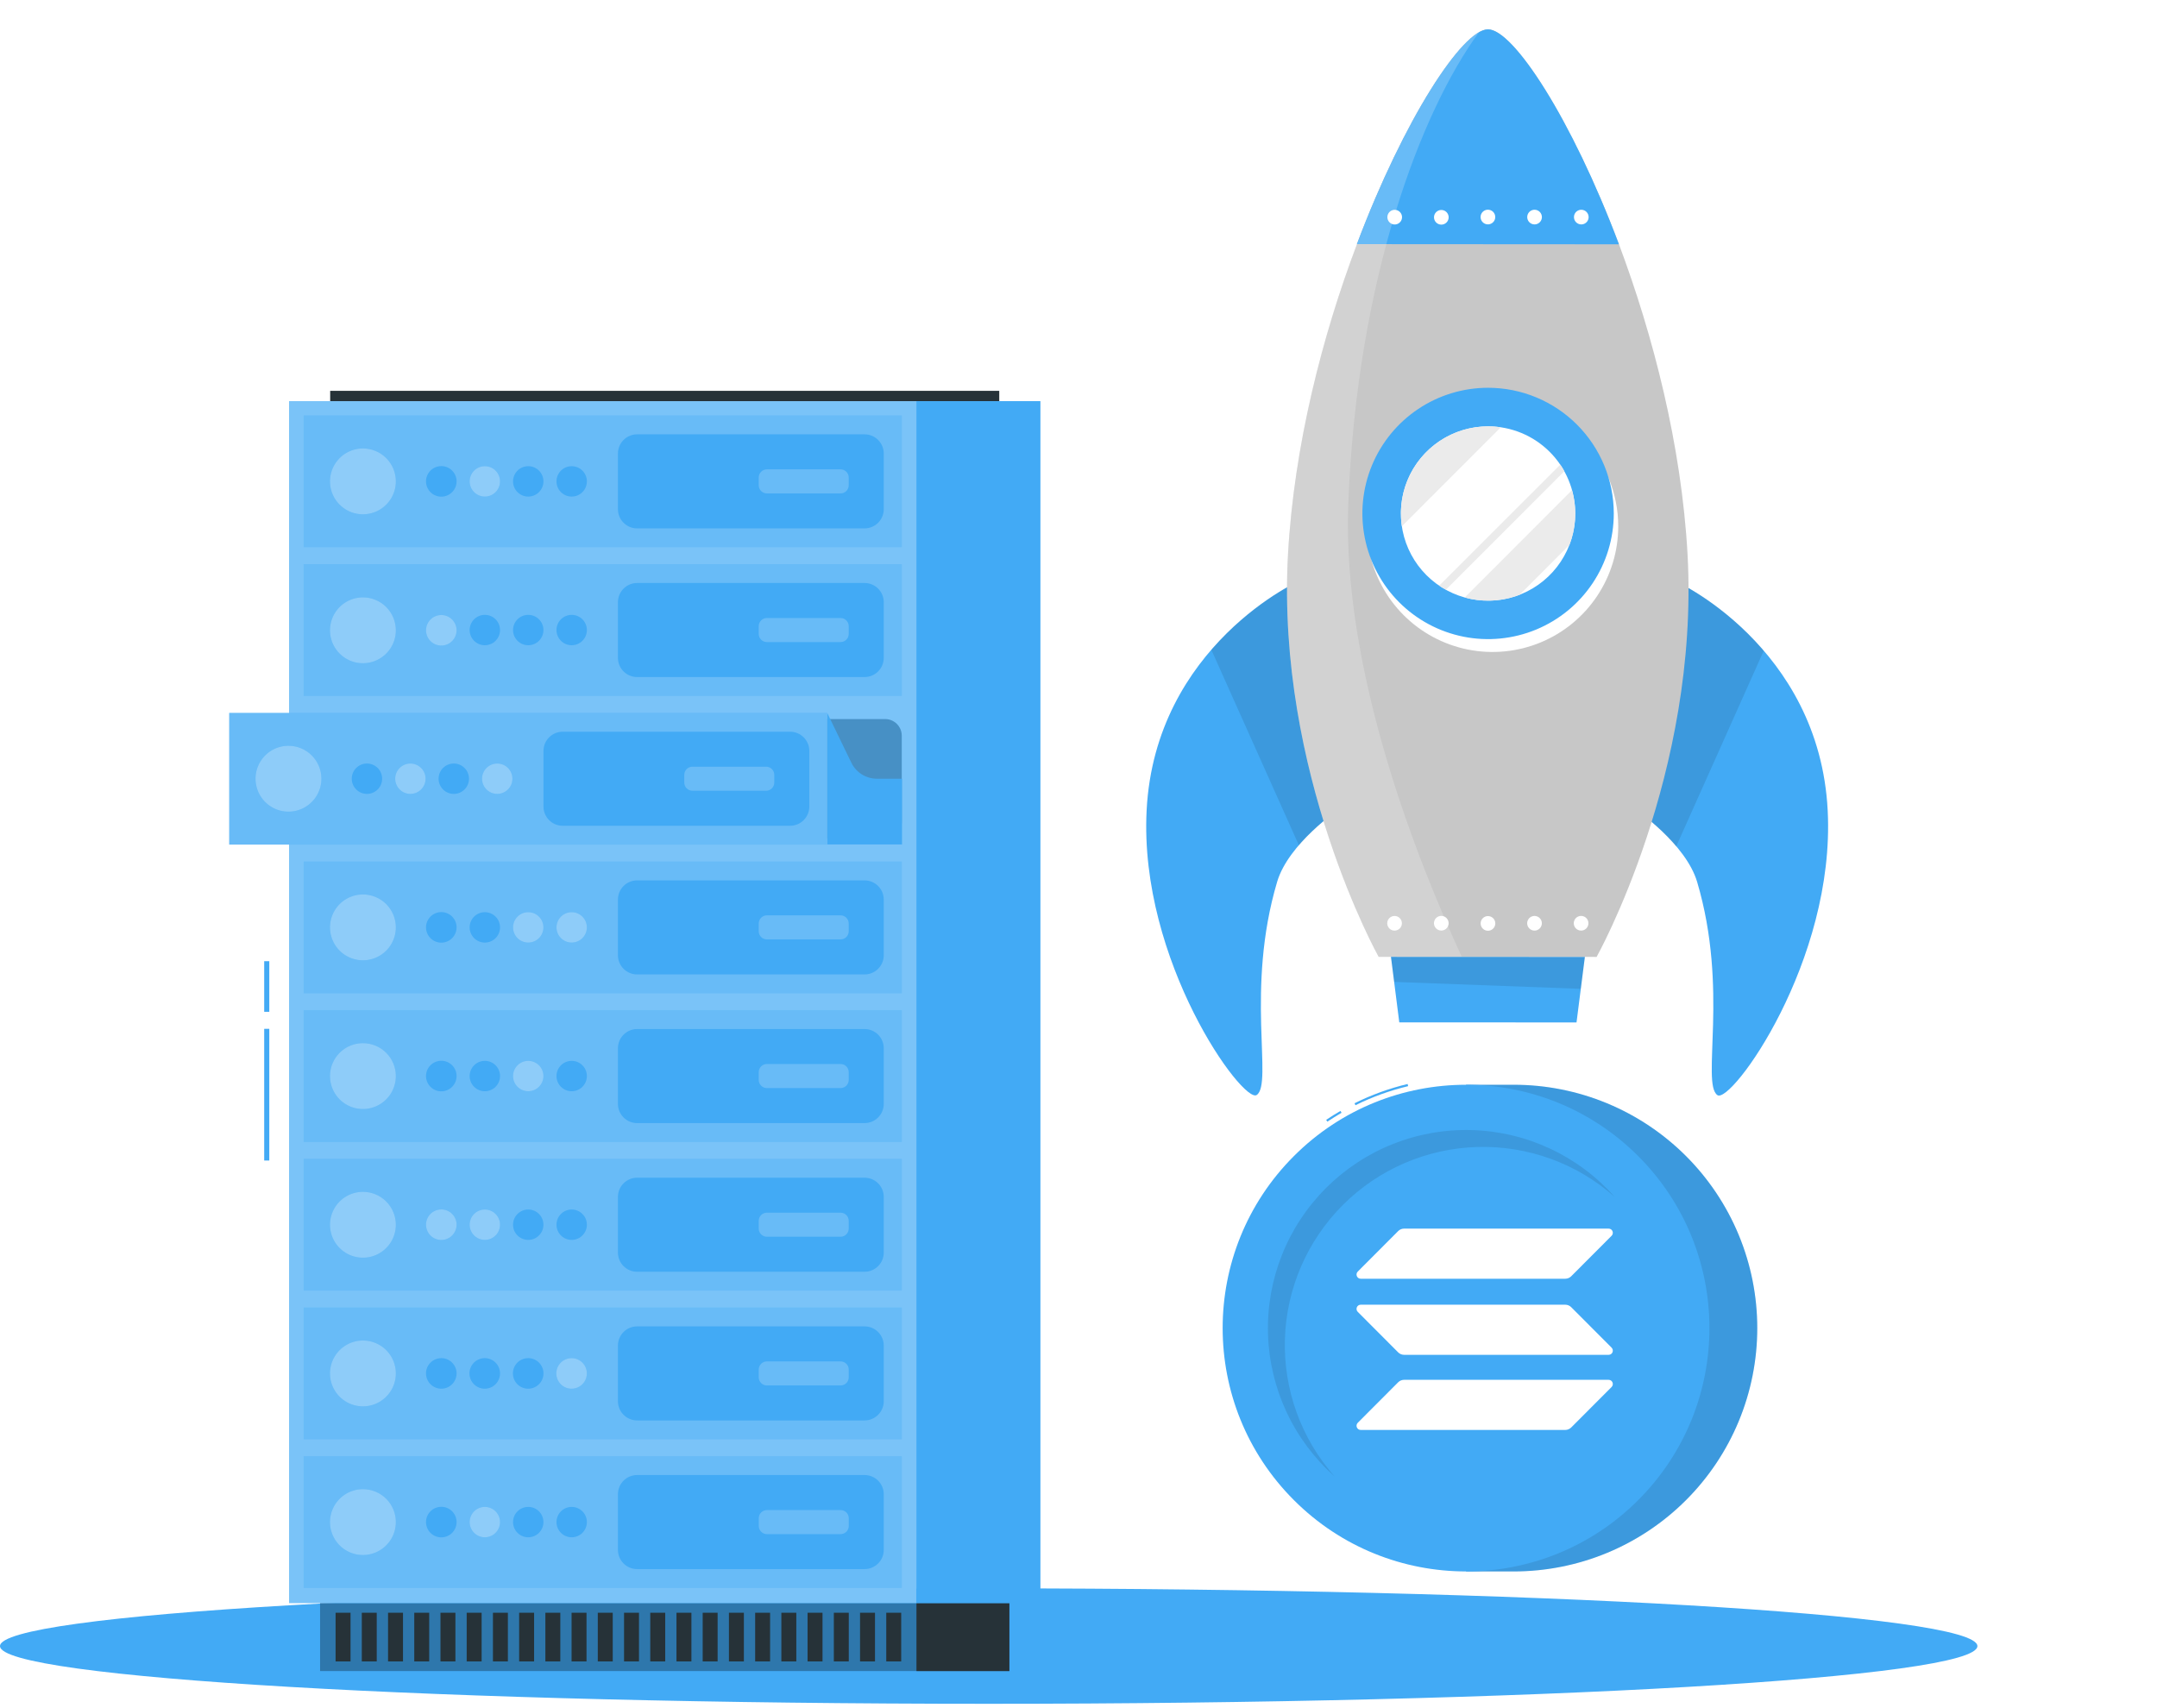 <svg width="423" height="335" viewBox="0 0 423 335" fill="none" xmlns="http://www.w3.org/2000/svg">
<path d="M193.89 334.191C300.972 334.191 387.78 329.122 387.78 322.871C387.78 316.619 300.972 311.551 193.89 311.551C86.808 311.551 0 316.619 0 322.871C0 329.122 86.808 334.191 193.89 334.191Z" fill="#42AAF5"/>
<g filter="url(#filter0_d_16_1450)">
<path d="M179.7 310.431H62.77V323.771H179.7V310.431Z" fill="#42AAF5"/>
<path opacity="0.3" d="M179.7 310.431H62.77V323.771H179.7V310.431Z" fill="black"/>
<path d="M68.74 312.331H65.81V321.881H68.74V312.331Z" fill="#263238"/>
<path d="M73.88 312.331H70.95V321.881H73.88V312.331Z" fill="#263238"/>
<path d="M79.03 312.331H76.1V321.881H79.03V312.331Z" fill="#263238"/>
<path d="M84.17 312.331H81.24V321.881H84.17V312.331Z" fill="#263238"/>
<path d="M89.31 312.331H86.38V321.881H89.31V312.331Z" fill="#263238"/>
<path d="M94.45 312.331H91.52V321.881H94.45V312.331Z" fill="#263238"/>
<path d="M99.6 312.331H96.67V321.881H99.6V312.331Z" fill="#263238"/>
<path d="M104.74 312.331H101.81V321.881H104.74V312.331Z" fill="#263238"/>
<path d="M109.88 312.331H106.95V321.881H109.88V312.331Z" fill="#263238"/>
<path d="M115.02 312.331H112.09V321.881H115.02V312.331Z" fill="#263238"/>
<path d="M120.16 312.331H117.23V321.881H120.16V312.331Z" fill="#263238"/>
<path d="M125.31 312.331H122.38V321.881H125.31V312.331Z" fill="#263238"/>
<path d="M130.45 312.331H127.52V321.881H130.45V312.331Z" fill="#263238"/>
<path d="M135.59 312.331H132.66V321.881H135.59V312.331Z" fill="#263238"/>
<path d="M140.73 312.331H137.8V321.881H140.73V312.331Z" fill="#263238"/>
<path d="M145.88 312.331H142.95V321.881H145.88V312.331Z" fill="#263238"/>
<path d="M151.02 312.331H148.09V321.881H151.02V312.331Z" fill="#263238"/>
<path d="M156.16 312.331H153.23V321.881H156.16V312.331Z" fill="#263238"/>
<path d="M161.3 312.331H158.37V321.881H161.3V312.331Z" fill="#263238"/>
<path d="M166.45 312.331H163.52V321.881H166.45V312.331Z" fill="#263238"/>
<path d="M171.59 312.331H168.66V321.881H171.59V312.331Z" fill="#263238"/>
<path d="M176.73 312.331H173.8V321.881H176.73V312.331Z" fill="#263238"/>
<path d="M179.71 323.781H197.95V310.441H179.71V323.781Z" fill="#263238"/>
<path d="M179.71 74.681H56.69V310.431H179.71V74.681Z" fill="#42AAF5"/>
<path opacity="0.3" d="M179.71 74.681H56.69V310.431H179.71V74.681Z" fill="white"/>
<path d="M195.96 72.661H64.75V74.681H195.96V72.661Z" fill="#263238"/>
<path d="M52.81 184.531H51.81V194.461H52.81V184.531Z" fill="#42AAF5"/>
<path d="M52.81 197.801H51.81V223.631H52.81V197.801Z" fill="#42AAF5"/>
<path d="M179.7 310.431H204.03L204.03 74.681H179.7L179.7 310.431Z" fill="#42AAF5"/>
<g style="mix-blend-mode:multiply" opacity="0.6">
<path d="M173.57 137.041H62.82C61.014 137.041 59.55 138.505 59.55 140.311V157.171C59.55 158.977 61.014 160.441 62.82 160.441H173.57C175.376 160.441 176.84 158.977 176.84 157.171V140.311C176.84 138.505 175.376 137.041 173.57 137.041Z" fill="#42AAF5"/>
</g>
<path opacity="0.2" d="M173.57 137.041H62.82C61.014 137.041 59.55 138.505 59.55 140.311V157.171C59.55 158.977 61.014 160.441 62.82 160.441H173.57C175.376 160.441 176.84 158.977 176.84 157.171V140.311C176.84 138.505 175.376 137.041 173.57 137.041Z" fill="black"/>
<path d="M166.97 145.631L162.24 135.871V161.631H176.89V148.741H171.99C170.946 148.745 169.922 148.456 169.034 147.906C168.146 147.356 167.431 146.567 166.97 145.631V145.631Z" fill="#42AAF5"/>
<path d="M176.84 77.501H59.55V103.331H176.84V77.501Z" fill="#42AAF5"/>
<path opacity="0.2" d="M176.84 77.501H59.55V103.331H176.84V77.501Z" fill="white"/>
<path d="M176.84 281.631H59.55V307.461H176.84V281.631Z" fill="#42AAF5"/>
<path opacity="0.2" d="M176.84 281.631H59.55V307.461H176.84V281.631Z" fill="white"/>
<path d="M176.84 252.471H59.55V278.301H176.84V252.471Z" fill="#42AAF5"/>
<path opacity="0.2" d="M176.84 252.471H59.55V278.301H176.84V252.471Z" fill="white"/>
<path d="M176.84 223.311H59.55V249.141H176.84V223.311Z" fill="#42AAF5"/>
<path opacity="0.2" d="M176.84 223.311H59.55V249.141H176.84V223.311Z" fill="white"/>
<path d="M176.84 194.151H59.55V219.981H176.84V194.151Z" fill="#42AAF5"/>
<path opacity="0.2" d="M176.84 194.151H59.55V219.981H176.84V194.151Z" fill="white"/>
<path d="M176.84 164.991H59.55V190.821H176.84V164.991Z" fill="#42AAF5"/>
<path opacity="0.2" d="M176.84 164.991H59.55V190.821H176.84V164.991Z" fill="white"/>
<path d="M162.24 135.831H44.95V161.661H162.24V135.831Z" fill="#42AAF5"/>
<path opacity="0.2" d="M162.24 135.831H44.95V161.661H162.24V135.831Z" fill="white"/>
<path d="M176.84 106.661H59.55V132.491H176.84V106.661Z" fill="#42AAF5"/>
<path opacity="0.2" d="M176.84 106.661H59.55V132.491H176.84V106.661Z" fill="white"/>
<path d="M169.54 81.191H124.95C122.868 81.191 121.18 82.879 121.18 84.961V95.871C121.18 97.953 122.868 99.641 124.95 99.641H169.54C171.622 99.641 173.31 97.953 173.31 95.871V84.961C173.31 82.879 171.622 81.191 169.54 81.191Z" fill="#42AAF5"/>
<path opacity="0.2" d="M166.44 91.181V89.661C166.44 88.777 165.724 88.061 164.84 88.061H150.39C149.506 88.061 148.79 88.777 148.79 89.661V91.181C148.79 92.064 149.506 92.781 150.39 92.781H164.84C165.724 92.781 166.44 92.064 166.44 91.181Z" fill="white"/>
<path d="M169.54 110.351H124.95C122.868 110.351 121.18 112.039 121.18 114.121V125.031C121.18 127.113 122.868 128.801 124.95 128.801H169.54C171.622 128.801 173.31 127.113 173.31 125.031V114.121C173.31 112.039 171.622 110.351 169.54 110.351Z" fill="#42AAF5"/>
<path opacity="0.2" d="M166.44 120.341V118.821C166.44 117.937 165.724 117.221 164.84 117.221H150.39C149.506 117.221 148.79 117.937 148.79 118.821V120.341C148.79 121.224 149.506 121.941 150.39 121.941H164.84C165.724 121.941 166.44 121.224 166.44 120.341Z" fill="white"/>
<path d="M154.94 139.521H110.35C108.268 139.521 106.58 141.209 106.58 143.291V154.201C106.58 156.283 108.268 157.971 110.35 157.971H154.94C157.022 157.971 158.71 156.283 158.71 154.201V143.291C158.71 141.209 157.022 139.521 154.94 139.521Z" fill="#42AAF5"/>
<path opacity="0.2" d="M151.84 149.501V147.981C151.84 147.097 151.124 146.381 150.24 146.381H135.79C134.906 146.381 134.19 147.097 134.19 147.981V149.501C134.19 150.384 134.906 151.101 135.79 151.101H150.24C151.124 151.101 151.84 150.384 151.84 149.501Z" fill="white"/>
<path d="M169.54 168.681H124.95C122.868 168.681 121.18 170.369 121.18 172.451V183.361C121.18 185.443 122.868 187.131 124.95 187.131H169.54C171.622 187.131 173.31 185.443 173.31 183.361V172.451C173.31 170.369 171.622 168.681 169.54 168.681Z" fill="#42AAF5"/>
<path opacity="0.2" d="M166.44 178.661V177.141C166.44 176.257 165.724 175.541 164.84 175.541H150.39C149.506 175.541 148.79 176.257 148.79 177.141V178.661C148.79 179.544 149.506 180.261 150.39 180.261H164.84C165.724 180.261 166.44 179.544 166.44 178.661Z" fill="white"/>
<path d="M169.54 197.841H124.95C122.868 197.841 121.18 199.529 121.18 201.611V212.521C121.18 214.603 122.868 216.291 124.95 216.291H169.54C171.622 216.291 173.31 214.603 173.31 212.521V201.611C173.31 199.529 171.622 197.841 169.54 197.841Z" fill="#42AAF5"/>
<path opacity="0.2" d="M166.44 207.821V206.301C166.44 205.417 165.724 204.701 164.84 204.701H150.39C149.506 204.701 148.79 205.417 148.79 206.301V207.821C148.79 208.704 149.506 209.421 150.39 209.421H164.84C165.724 209.421 166.44 208.704 166.44 207.821Z" fill="white"/>
<path d="M169.54 227.001H124.95C122.868 227.001 121.18 228.689 121.18 230.771V241.681C121.18 243.763 122.868 245.451 124.95 245.451H169.54C171.622 245.451 173.31 243.763 173.31 241.681V230.771C173.31 228.689 171.622 227.001 169.54 227.001Z" fill="#42AAF5"/>
<path opacity="0.2" d="M166.44 236.981V235.461C166.44 234.577 165.724 233.861 164.84 233.861H150.39C149.506 233.861 148.79 234.577 148.79 235.461V236.981C148.79 237.864 149.506 238.581 150.39 238.581H164.84C165.724 238.581 166.44 237.864 166.44 236.981Z" fill="white"/>
<path d="M169.54 256.161H124.95C122.868 256.161 121.18 257.849 121.18 259.931V270.841C121.18 272.923 122.868 274.611 124.95 274.611H169.54C171.622 274.611 173.31 272.923 173.31 270.841V259.931C173.31 257.849 171.622 256.161 169.54 256.161Z" fill="#42AAF5"/>
<path opacity="0.2" d="M166.44 266.151V264.631C166.44 263.747 165.724 263.031 164.84 263.031H150.39C149.506 263.031 148.79 263.747 148.79 264.631V266.151C148.79 267.034 149.506 267.751 150.39 267.751H164.84C165.724 267.751 166.44 267.034 166.44 266.151Z" fill="white"/>
<path d="M169.54 285.321H124.95C122.868 285.321 121.18 287.009 121.18 289.091V300.001C121.18 302.083 122.868 303.771 124.95 303.771H169.54C171.622 303.771 173.31 302.083 173.31 300.001V289.091C173.31 287.009 171.622 285.321 169.54 285.321Z" fill="#42AAF5"/>
<path opacity="0.2" d="M166.45 295.311V293.791C166.45 292.907 165.734 292.191 164.85 292.191H150.4C149.516 292.191 148.8 292.907 148.8 293.791V295.311C148.8 296.194 149.516 296.911 150.4 296.911H164.85C165.734 296.911 166.45 296.194 166.45 295.311Z" fill="white"/>
<path d="M112.11 93.401C113.756 93.401 115.09 92.067 115.09 90.421C115.09 88.775 113.756 87.441 112.11 87.441C110.464 87.441 109.13 88.775 109.13 90.421C109.13 92.067 110.464 93.401 112.11 93.401Z" fill="#42AAF5"/>
<path d="M103.59 93.401C105.236 93.401 106.57 92.067 106.57 90.421C106.57 88.775 105.236 87.441 103.59 87.441C101.944 87.441 100.61 88.775 100.61 90.421C100.61 92.067 101.944 93.401 103.59 93.401Z" fill="#42AAF5"/>
<path d="M95.08 93.401C96.726 93.401 98.06 92.067 98.06 90.421C98.06 88.775 96.726 87.441 95.08 87.441C93.434 87.441 92.1 88.775 92.1 90.421C92.1 92.067 93.434 93.401 95.08 93.401Z" fill="#42AAF5"/>
<path opacity="0.4" d="M95.08 93.401C96.726 93.401 98.06 92.067 98.06 90.421C98.06 88.775 96.726 87.441 95.08 87.441C93.434 87.441 92.1 88.775 92.1 90.421C92.1 92.067 93.434 93.401 95.08 93.401Z" fill="white"/>
<path d="M89.54 90.421C89.54 91.014 89.364 91.594 89.034 92.087C88.705 92.581 88.236 92.965 87.688 93.192C87.14 93.419 86.537 93.479 85.955 93.363C85.373 93.247 84.838 92.962 84.419 92.542C83.999 92.122 83.713 91.588 83.598 91.006C83.482 90.424 83.541 89.821 83.768 89.273C83.996 88.724 84.38 88.256 84.873 87.926C85.367 87.597 85.947 87.421 86.54 87.421C87.336 87.421 88.099 87.737 88.661 88.299C89.224 88.862 89.54 89.625 89.54 90.421V90.421Z" fill="#42AAF5"/>
<path d="M112.11 122.561C113.756 122.561 115.09 121.226 115.09 119.581C115.09 117.935 113.756 116.601 112.11 116.601C110.464 116.601 109.13 117.935 109.13 119.581C109.13 121.226 110.464 122.561 112.11 122.561Z" fill="#42AAF5"/>
<path d="M103.59 122.561C105.236 122.561 106.57 121.226 106.57 119.581C106.57 117.935 105.236 116.601 103.59 116.601C101.944 116.601 100.61 117.935 100.61 119.581C100.61 121.226 101.944 122.561 103.59 122.561Z" fill="#42AAF5"/>
<path d="M95.08 122.561C96.726 122.561 98.06 121.226 98.06 119.581C98.06 117.935 96.726 116.601 95.08 116.601C93.434 116.601 92.1 117.935 92.1 119.581C92.1 121.226 93.434 122.561 95.08 122.561Z" fill="#42AAF5"/>
<path d="M89.54 119.631C89.54 120.224 89.364 120.804 89.034 121.297C88.705 121.791 88.236 122.175 87.688 122.402C87.14 122.629 86.537 122.689 85.955 122.573C85.373 122.457 84.838 122.171 84.419 121.752C83.999 121.332 83.713 120.798 83.598 120.216C83.482 119.634 83.541 119.031 83.768 118.483C83.996 117.934 84.38 117.466 84.873 117.136C85.367 116.807 85.947 116.631 86.54 116.631C87.336 116.631 88.099 116.947 88.661 117.509C89.224 118.072 89.54 118.835 89.54 119.631V119.631Z" fill="#42AAF5"/>
<path opacity="0.4" d="M89.54 119.631C89.54 120.224 89.364 120.804 89.034 121.297C88.705 121.791 88.236 122.175 87.688 122.402C87.14 122.629 86.537 122.689 85.955 122.573C85.373 122.457 84.838 122.171 84.419 121.752C83.999 121.332 83.713 120.798 83.598 120.216C83.482 119.634 83.541 119.031 83.768 118.483C83.996 117.934 84.38 117.466 84.873 117.136C85.367 116.807 85.947 116.631 86.54 116.631C87.336 116.631 88.099 116.947 88.661 117.509C89.224 118.072 89.54 118.835 89.54 119.631V119.631Z" fill="white"/>
<path d="M97.51 151.721C99.156 151.721 100.49 150.386 100.49 148.741C100.49 147.095 99.156 145.761 97.51 145.761C95.864 145.761 94.53 147.095 94.53 148.741C94.53 150.386 95.864 151.721 97.51 151.721Z" fill="#42AAF5"/>
<path opacity="0.4" d="M97.51 151.721C99.156 151.721 100.49 150.386 100.49 148.741C100.49 147.095 99.156 145.761 97.51 145.761C95.864 145.761 94.53 147.095 94.53 148.741C94.53 150.386 95.864 151.721 97.51 151.721Z" fill="white"/>
<path d="M88.99 151.721C90.636 151.721 91.97 150.386 91.97 148.741C91.97 147.095 90.636 145.761 88.99 145.761C87.344 145.761 86.01 147.095 86.01 148.741C86.01 150.386 87.344 151.721 88.99 151.721Z" fill="#42AAF5"/>
<path d="M80.48 151.721C82.126 151.721 83.46 150.386 83.46 148.741C83.46 147.095 82.126 145.761 80.48 145.761C78.834 145.761 77.5 147.095 77.5 148.741C77.5 150.386 78.834 151.721 80.48 151.721Z" fill="#42AAF5"/>
<path opacity="0.4" d="M80.48 151.721C82.126 151.721 83.46 150.386 83.46 148.741C83.46 147.095 82.126 145.761 80.48 145.761C78.834 145.761 77.5 147.095 77.5 148.741C77.5 150.386 78.834 151.721 80.48 151.721Z" fill="white"/>
<path d="M71.96 151.721C73.606 151.721 74.94 150.386 74.94 148.741C74.94 147.095 73.606 145.761 71.96 145.761C70.314 145.761 68.98 147.095 68.98 148.741C68.98 150.386 70.314 151.721 71.96 151.721Z" fill="#42AAF5"/>
<path d="M112.11 180.881C113.756 180.881 115.09 179.546 115.09 177.901C115.09 176.255 113.756 174.921 112.11 174.921C110.464 174.921 109.13 176.255 109.13 177.901C109.13 179.546 110.464 180.881 112.11 180.881Z" fill="#42AAF5"/>
<path opacity="0.4" d="M112.11 180.881C113.756 180.881 115.09 179.546 115.09 177.901C115.09 176.255 113.756 174.921 112.11 174.921C110.464 174.921 109.13 176.255 109.13 177.901C109.13 179.546 110.464 180.881 112.11 180.881Z" fill="white"/>
<path d="M103.59 180.881C105.236 180.881 106.57 179.546 106.57 177.901C106.57 176.255 105.236 174.921 103.59 174.921C101.944 174.921 100.61 176.255 100.61 177.901C100.61 179.546 101.944 180.881 103.59 180.881Z" fill="#42AAF5"/>
<path opacity="0.4" d="M103.59 180.881C105.236 180.881 106.57 179.546 106.57 177.901C106.57 176.255 105.236 174.921 103.59 174.921C101.944 174.921 100.61 176.255 100.61 177.901C100.61 179.546 101.944 180.881 103.59 180.881Z" fill="white"/>
<path d="M95.08 180.881C96.726 180.881 98.06 179.546 98.06 177.901C98.06 176.255 96.726 174.921 95.08 174.921C93.434 174.921 92.1 176.255 92.1 177.901C92.1 179.546 93.434 180.881 95.08 180.881Z" fill="#42AAF5"/>
<path d="M89.54 177.901C89.54 178.494 89.364 179.074 89.034 179.567C88.705 180.061 88.236 180.445 87.688 180.672C87.14 180.899 86.537 180.959 85.955 180.843C85.373 180.727 84.838 180.442 84.419 180.022C83.999 179.602 83.713 179.068 83.598 178.486C83.482 177.904 83.541 177.301 83.768 176.753C83.996 176.204 84.38 175.736 84.873 175.406C85.367 175.077 85.947 174.901 86.54 174.901C87.336 174.901 88.099 175.217 88.661 175.779C89.224 176.342 89.54 177.105 89.54 177.901V177.901Z" fill="#42AAF5"/>
<path d="M112.11 210.041C113.756 210.041 115.09 208.706 115.09 207.061C115.09 205.415 113.756 204.081 112.11 204.081C110.464 204.081 109.13 205.415 109.13 207.061C109.13 208.706 110.464 210.041 112.11 210.041Z" fill="#42AAF5"/>
<path d="M103.59 210.041C105.236 210.041 106.57 208.706 106.57 207.061C106.57 205.415 105.236 204.081 103.59 204.081C101.944 204.081 100.61 205.415 100.61 207.061C100.61 208.706 101.944 210.041 103.59 210.041Z" fill="#42AAF5"/>
<path opacity="0.4" d="M103.59 210.041C105.236 210.041 106.57 208.706 106.57 207.061C106.57 205.415 105.236 204.081 103.59 204.081C101.944 204.081 100.61 205.415 100.61 207.061C100.61 208.706 101.944 210.041 103.59 210.041Z" fill="white"/>
<path d="M95.08 210.041C96.726 210.041 98.06 208.706 98.06 207.061C98.06 205.415 96.726 204.081 95.08 204.081C93.434 204.081 92.1 205.415 92.1 207.061C92.1 208.706 93.434 210.041 95.08 210.041Z" fill="#42AAF5"/>
<path d="M89.54 207.061C89.54 207.654 89.364 208.234 89.034 208.727C88.705 209.221 88.236 209.605 87.688 209.832C87.14 210.059 86.537 210.119 85.955 210.003C85.373 209.887 84.838 209.602 84.419 209.182C83.999 208.762 83.713 208.228 83.598 207.646C83.482 207.064 83.541 206.461 83.768 205.913C83.996 205.364 84.38 204.896 84.873 204.566C85.367 204.237 85.947 204.061 86.54 204.061C87.336 204.061 88.099 204.377 88.661 204.939C89.224 205.502 89.54 206.265 89.54 207.061V207.061Z" fill="#42AAF5"/>
<path d="M112.11 239.201C113.756 239.201 115.09 237.866 115.09 236.221C115.09 234.575 113.756 233.241 112.11 233.241C110.464 233.241 109.13 234.575 109.13 236.221C109.13 237.866 110.464 239.201 112.11 239.201Z" fill="#42AAF5"/>
<path d="M103.59 239.201C105.236 239.201 106.57 237.866 106.57 236.221C106.57 234.575 105.236 233.241 103.59 233.241C101.944 233.241 100.61 234.575 100.61 236.221C100.61 237.866 101.944 239.201 103.59 239.201Z" fill="#42AAF5"/>
<path d="M95.08 239.201C96.726 239.201 98.06 237.866 98.06 236.221C98.06 234.575 96.726 233.241 95.08 233.241C93.434 233.241 92.1 234.575 92.1 236.221C92.1 237.866 93.434 239.201 95.08 239.201Z" fill="#42AAF5"/>
<path opacity="0.4" d="M95.08 239.201C96.726 239.201 98.06 237.866 98.06 236.221C98.06 234.575 96.726 233.241 95.08 233.241C93.434 233.241 92.1 234.575 92.1 236.221C92.1 237.866 93.434 239.201 95.08 239.201Z" fill="white"/>
<path d="M89.54 236.221C89.54 236.814 89.364 237.394 89.034 237.887C88.705 238.381 88.236 238.765 87.688 238.992C87.14 239.219 86.537 239.279 85.955 239.163C85.373 239.047 84.838 238.762 84.419 238.342C83.999 237.922 83.713 237.388 83.598 236.806C83.482 236.224 83.541 235.621 83.768 235.073C83.996 234.524 84.38 234.056 84.873 233.726C85.367 233.397 85.947 233.221 86.54 233.221C87.336 233.221 88.099 233.537 88.661 234.099C89.224 234.662 89.54 235.425 89.54 236.221V236.221Z" fill="#42AAF5"/>
<path opacity="0.4" d="M89.54 236.221C89.54 236.814 89.364 237.394 89.034 237.887C88.705 238.381 88.236 238.765 87.688 238.992C87.14 239.219 86.537 239.279 85.955 239.163C85.373 239.047 84.838 238.762 84.419 238.342C83.999 237.922 83.713 237.388 83.598 236.806C83.482 236.224 83.541 235.621 83.768 235.073C83.996 234.524 84.38 234.056 84.873 233.726C85.367 233.397 85.947 233.221 86.54 233.221C87.336 233.221 88.099 233.537 88.661 234.099C89.224 234.662 89.54 235.425 89.54 236.221V236.221Z" fill="white"/>
<path d="M115.09 265.391C115.09 265.984 114.914 266.564 114.584 267.057C114.255 267.551 113.786 267.935 113.238 268.162C112.69 268.389 112.087 268.449 111.505 268.333C110.923 268.217 110.388 267.931 109.969 267.512C109.549 267.092 109.263 266.558 109.148 265.976C109.032 265.394 109.091 264.791 109.318 264.243C109.545 263.694 109.93 263.226 110.423 262.896C110.917 262.567 111.497 262.391 112.09 262.391C112.886 262.391 113.649 262.707 114.211 263.269C114.774 263.832 115.09 264.595 115.09 265.391Z" fill="#42AAF5"/>
<path opacity="0.4" d="M115.09 265.391C115.09 265.984 114.914 266.564 114.584 267.057C114.255 267.551 113.786 267.935 113.238 268.162C112.69 268.389 112.087 268.449 111.505 268.333C110.923 268.217 110.388 267.931 109.969 267.512C109.549 267.092 109.263 266.558 109.148 265.976C109.032 265.394 109.091 264.791 109.318 264.243C109.545 263.694 109.93 263.226 110.423 262.896C110.917 262.567 111.497 262.391 112.09 262.391C112.886 262.391 113.649 262.707 114.211 263.269C114.774 263.832 115.09 264.595 115.09 265.391Z" fill="white"/>
<path d="M106.58 265.391C106.58 265.984 106.404 266.564 106.074 267.057C105.745 267.551 105.276 267.935 104.728 268.162C104.18 268.389 103.577 268.449 102.995 268.333C102.413 268.217 101.878 267.931 101.459 267.512C101.039 267.092 100.753 266.558 100.638 265.976C100.522 265.394 100.581 264.791 100.808 264.243C101.036 263.694 101.42 263.226 101.913 262.896C102.407 262.567 102.987 262.391 103.58 262.391C104.376 262.391 105.139 262.707 105.701 263.269C106.264 263.832 106.58 264.595 106.58 265.391Z" fill="#42AAF5"/>
<path d="M98.06 265.391C98.06 265.984 97.884 266.564 97.555 267.057C97.225 267.551 96.756 267.935 96.208 268.162C95.66 268.389 95.057 268.449 94.475 268.333C93.893 268.217 93.358 267.931 92.939 267.512C92.519 267.092 92.234 266.558 92.118 265.976C92.002 265.394 92.061 264.791 92.288 264.243C92.516 263.694 92.9 263.226 93.393 262.896C93.887 262.567 94.467 262.391 95.06 262.391C95.856 262.391 96.619 262.707 97.181 263.269C97.744 263.832 98.06 264.595 98.06 265.391Z" fill="#42AAF5"/>
<path d="M89.54 265.391C89.54 265.984 89.364 266.564 89.034 267.057C88.705 267.551 88.236 267.935 87.688 268.162C87.14 268.389 86.537 268.449 85.955 268.333C85.373 268.217 84.838 267.931 84.419 267.512C83.999 267.092 83.713 266.558 83.598 265.976C83.482 265.394 83.541 264.791 83.768 264.243C83.996 263.694 84.38 263.226 84.873 262.896C85.367 262.567 85.947 262.391 86.54 262.391C87.336 262.391 88.099 262.707 88.661 263.269C89.224 263.832 89.54 264.595 89.54 265.391V265.391Z" fill="#42AAF5"/>
<path d="M112.11 297.531C113.756 297.531 115.09 296.196 115.09 294.551C115.09 292.905 113.756 291.571 112.11 291.571C110.464 291.571 109.13 292.905 109.13 294.551C109.13 296.196 110.464 297.531 112.11 297.531Z" fill="#42AAF5"/>
<path d="M103.59 297.531C105.236 297.531 106.57 296.196 106.57 294.551C106.57 292.905 105.236 291.571 103.59 291.571C101.944 291.571 100.61 292.905 100.61 294.551C100.61 296.196 101.944 297.531 103.59 297.531Z" fill="#42AAF5"/>
<path d="M95.08 297.531C96.726 297.531 98.06 296.196 98.06 294.551C98.06 292.905 96.726 291.571 95.08 291.571C93.434 291.571 92.1 292.905 92.1 294.551C92.1 296.196 93.434 297.531 95.08 297.531Z" fill="#42AAF5"/>
<path opacity="0.4" d="M95.08 297.531C96.726 297.531 98.06 296.196 98.06 294.551C98.06 292.905 96.726 291.571 95.08 291.571C93.434 291.571 92.1 292.905 92.1 294.551C92.1 296.196 93.434 297.531 95.08 297.531Z" fill="white"/>
<path d="M89.54 294.551C89.54 295.144 89.364 295.724 89.034 296.217C88.705 296.711 88.236 297.095 87.688 297.322C87.14 297.549 86.537 297.609 85.955 297.493C85.373 297.377 84.838 297.092 84.419 296.672C83.999 296.252 83.713 295.718 83.598 295.136C83.482 294.554 83.541 293.951 83.768 293.403C83.996 292.854 84.38 292.386 84.873 292.056C85.367 291.727 85.947 291.551 86.54 291.551C87.336 291.551 88.099 291.867 88.661 292.429C89.224 292.992 89.54 293.755 89.54 294.551V294.551Z" fill="#42AAF5"/>
<path d="M77.63 90.421C77.63 91.699 77.251 92.948 76.541 94.011C75.83 95.073 74.821 95.901 73.64 96.39C72.459 96.879 71.159 97.006 69.906 96.756C68.653 96.506 67.502 95.889 66.599 94.985C65.695 94.081 65.081 92.929 64.833 91.675C64.585 90.421 64.714 89.122 65.205 87.942C65.695 86.761 66.525 85.753 67.588 85.044C68.652 84.336 69.902 83.959 71.18 83.961C72.892 83.963 74.532 84.645 75.742 85.856C76.951 87.067 77.63 88.709 77.63 90.421V90.421Z" fill="#42AAF5"/>
<path opacity="0.4" d="M77.63 90.421C77.63 91.699 77.251 92.948 76.541 94.011C75.83 95.073 74.821 95.901 73.64 96.39C72.459 96.879 71.159 97.006 69.906 96.756C68.653 96.506 67.502 95.889 66.599 94.985C65.695 94.081 65.081 92.929 64.833 91.675C64.585 90.421 64.714 89.122 65.205 87.942C65.695 86.761 66.525 85.753 67.588 85.044C68.652 84.336 69.902 83.959 71.18 83.961C72.892 83.963 74.532 84.645 75.742 85.856C76.951 87.067 77.63 88.709 77.63 90.421V90.421Z" fill="white"/>
<path d="M77.63 119.631C77.63 120.909 77.251 122.158 76.541 123.221C75.83 124.283 74.821 125.111 73.64 125.6C72.459 126.089 71.159 126.216 69.906 125.966C68.653 125.716 67.502 125.099 66.599 124.195C65.695 123.291 65.081 122.139 64.833 120.885C64.585 119.631 64.714 118.332 65.205 117.152C65.695 115.971 66.525 114.963 67.588 114.255C68.652 113.546 69.902 113.169 71.18 113.171C72.892 113.173 74.532 113.855 75.742 115.066C76.951 116.277 77.63 117.919 77.63 119.631Z" fill="#42AAF5"/>
<path opacity="0.4" d="M77.63 119.631C77.63 120.909 77.251 122.158 76.541 123.221C75.83 124.283 74.821 125.111 73.64 125.6C72.459 126.089 71.159 126.216 69.906 125.966C68.653 125.716 67.502 125.099 66.599 124.195C65.695 123.291 65.081 122.139 64.833 120.885C64.585 119.631 64.714 118.332 65.205 117.152C65.695 115.971 66.525 114.963 67.588 114.255C68.652 113.546 69.902 113.169 71.18 113.171C72.892 113.173 74.532 113.855 75.742 115.066C76.951 116.277 77.63 117.919 77.63 119.631Z" fill="white"/>
<path d="M63.03 148.741C63.03 150.019 62.651 151.268 61.941 152.331C61.23 153.393 60.221 154.221 59.04 154.71C57.859 155.199 56.559 155.326 55.306 155.076C54.053 154.826 52.902 154.209 51.998 153.305C51.096 152.401 50.481 151.249 50.233 149.995C49.985 148.741 50.114 147.442 50.605 146.262C51.095 145.081 51.925 144.073 52.988 143.364C54.052 142.656 55.302 142.279 56.58 142.281C58.292 142.283 59.932 142.965 61.141 144.176C62.351 145.387 63.03 147.029 63.03 148.741V148.741Z" fill="#42AAF5"/>
<path opacity="0.4" d="M63.03 148.741C63.03 150.019 62.651 151.268 61.941 152.331C61.23 153.393 60.221 154.221 59.04 154.71C57.859 155.199 56.559 155.326 55.306 155.076C54.053 154.826 52.902 154.209 51.998 153.305C51.096 152.401 50.481 151.249 50.233 149.995C49.985 148.741 50.114 147.442 50.605 146.262C51.095 145.081 51.925 144.073 52.988 143.364C54.052 142.656 55.302 142.279 56.58 142.281C58.292 142.283 59.932 142.965 61.141 144.176C62.351 145.387 63.03 147.029 63.03 148.741V148.741Z" fill="white"/>
<path d="M77.63 177.901C77.63 179.179 77.251 180.428 76.541 181.491C75.83 182.553 74.821 183.381 73.64 183.87C72.459 184.359 71.159 184.486 69.906 184.236C68.653 183.986 67.502 183.369 66.599 182.465C65.695 181.561 65.081 180.409 64.833 179.155C64.585 177.901 64.714 176.602 65.205 175.422C65.695 174.241 66.525 173.233 67.588 172.525C68.652 171.816 69.902 171.439 71.18 171.441C72.892 171.443 74.532 172.125 75.742 173.336C76.951 174.548 77.63 176.189 77.63 177.901V177.901Z" fill="#42AAF5"/>
<path opacity="0.4" d="M77.63 177.901C77.63 179.179 77.251 180.428 76.541 181.491C75.83 182.553 74.821 183.381 73.64 183.87C72.459 184.359 71.159 184.486 69.906 184.236C68.653 183.986 67.502 183.369 66.599 182.465C65.695 181.561 65.081 180.409 64.833 179.155C64.585 177.901 64.714 176.602 65.205 175.422C65.695 174.241 66.525 173.233 67.588 172.525C68.652 171.816 69.902 171.439 71.18 171.441C72.892 171.443 74.532 172.125 75.742 173.336C76.951 174.548 77.63 176.189 77.63 177.901V177.901Z" fill="white"/>
<path d="M77.63 207.061C77.632 208.339 77.254 209.59 76.546 210.653C75.836 211.717 74.828 212.547 73.647 213.037C72.466 213.527 71.166 213.656 69.912 213.407C68.658 213.158 67.506 212.543 66.602 211.639C65.698 210.735 65.083 209.583 64.834 208.328C64.585 207.074 64.713 205.775 65.204 204.594C65.694 203.413 66.523 202.404 67.587 201.695C68.651 200.986 69.901 200.609 71.18 200.611C72.89 200.613 74.529 201.294 75.738 202.503C76.947 203.712 77.627 205.351 77.63 207.061V207.061Z" fill="#42AAF5"/>
<path opacity="0.4" d="M77.63 207.061C77.632 208.339 77.254 209.59 76.546 210.653C75.836 211.717 74.828 212.547 73.647 213.037C72.466 213.527 71.166 213.656 69.912 213.407C68.658 213.158 67.506 212.543 66.602 211.639C65.698 210.735 65.083 209.583 64.834 208.328C64.585 207.074 64.713 205.775 65.204 204.594C65.694 203.413 66.523 202.404 67.587 201.695C68.651 200.986 69.901 200.609 71.18 200.611C72.89 200.613 74.529 201.294 75.738 202.503C76.947 203.712 77.627 205.351 77.63 207.061V207.061Z" fill="white"/>
<path d="M77.63 236.221C77.632 237.499 77.254 238.749 76.546 239.813C75.836 240.877 74.828 241.707 73.647 242.197C72.466 242.687 71.166 242.816 69.912 242.567C68.658 242.318 67.506 241.703 66.602 240.799C65.698 239.894 65.083 238.742 64.834 237.488C64.585 236.234 64.713 234.935 65.204 233.754C65.694 232.573 66.523 231.564 67.587 230.855C68.651 230.146 69.901 229.769 71.18 229.771C72.89 229.773 74.529 230.454 75.738 231.663C76.947 232.872 77.627 234.511 77.63 236.221V236.221Z" fill="#42AAF5"/>
<path opacity="0.4" d="M77.63 236.221C77.632 237.499 77.254 238.749 76.546 239.813C75.836 240.877 74.828 241.707 73.647 242.197C72.466 242.687 71.166 242.816 69.912 242.567C68.658 242.318 67.506 241.703 66.602 240.799C65.698 239.894 65.083 238.742 64.834 237.488C64.585 236.234 64.713 234.935 65.204 233.754C65.694 232.573 66.523 231.564 67.587 230.855C68.651 230.146 69.901 229.769 71.18 229.771C72.89 229.773 74.529 230.454 75.738 231.663C76.947 232.872 77.627 234.511 77.63 236.221V236.221Z" fill="white"/>
<path d="M77.63 265.391C77.63 266.669 77.251 267.918 76.541 268.981C75.83 270.043 74.821 270.871 73.64 271.36C72.459 271.849 71.159 271.976 69.906 271.726C68.653 271.476 67.502 270.86 66.599 269.955C65.695 269.051 65.081 267.899 64.833 266.645C64.585 265.391 64.714 264.092 65.205 262.912C65.695 261.731 66.525 260.723 67.588 260.015C68.652 259.306 69.902 258.929 71.18 258.931C72.028 258.931 72.867 259.098 73.651 259.423C74.434 259.747 75.145 260.223 75.744 260.823C76.344 261.423 76.818 262.136 77.142 262.919C77.466 263.703 77.631 264.543 77.63 265.391V265.391Z" fill="#42AAF5"/>
<path opacity="0.4" d="M77.63 265.391C77.63 266.669 77.251 267.918 76.541 268.981C75.83 270.043 74.821 270.871 73.64 271.36C72.459 271.849 71.159 271.976 69.906 271.726C68.653 271.476 67.502 270.86 66.599 269.955C65.695 269.051 65.081 267.899 64.833 266.645C64.585 265.391 64.714 264.092 65.205 262.912C65.695 261.731 66.525 260.723 67.588 260.015C68.652 259.306 69.902 258.929 71.18 258.931C72.028 258.931 72.867 259.098 73.651 259.423C74.434 259.747 75.145 260.223 75.744 260.823C76.344 261.423 76.818 262.136 77.142 262.919C77.466 263.703 77.631 264.543 77.63 265.391V265.391Z" fill="white"/>
<path d="M77.63 294.551C77.63 295.829 77.251 297.078 76.541 298.141C75.83 299.203 74.821 300.031 73.64 300.52C72.459 301.009 71.159 301.136 69.906 300.886C68.653 300.636 67.502 300.019 66.599 299.115C65.695 298.211 65.081 297.059 64.833 295.805C64.585 294.551 64.714 293.252 65.205 292.072C65.695 290.891 66.525 289.883 67.588 289.175C68.652 288.466 69.902 288.089 71.18 288.091C72.028 288.091 72.867 288.258 73.651 288.583C74.434 288.907 75.145 289.383 75.744 289.983C76.344 290.583 76.818 291.296 77.142 292.079C77.466 292.863 77.631 293.703 77.63 294.551V294.551Z" fill="#42AAF5"/>
<path opacity="0.4" d="M77.63 294.551C77.63 295.829 77.251 297.078 76.541 298.141C75.83 299.203 74.821 300.031 73.64 300.52C72.459 301.009 71.159 301.136 69.906 300.886C68.653 300.636 67.502 300.019 66.599 299.115C65.695 298.211 65.081 297.059 64.833 295.805C64.585 294.551 64.714 293.252 65.205 292.072C65.695 290.891 66.525 289.883 67.588 289.175C68.652 288.466 69.902 288.089 71.18 288.091C72.028 288.091 72.867 288.258 73.651 288.583C74.434 288.907 75.145 289.383 75.744 289.983C76.344 290.583 76.818 291.296 77.142 292.079C77.466 292.863 77.631 293.703 77.63 294.551V294.551Z" fill="white"/>
</g>
<g filter="url(#filter1_d_16_1450)">
<path d="M255.612 109.645C254.851 109.639 226.531 122.729 224.861 154.928C223.33 184.529 243.811 212.633 246.455 210.772C249.689 208.491 244.185 190.053 250.459 168.951C252.686 161.466 262.441 154.829 262.441 154.829L255.612 109.645Z" fill="#42AAF5"/>
<path opacity="0.1" d="M262.445 154.814C259.607 156.832 257.014 159.174 254.719 161.793C250.502 152.387 242.64 134.835 237.553 123.455C245.845 113.863 255.206 109.625 255.619 109.606L262.445 154.814Z" fill="black"/>
<path d="M327.705 109.669C328.466 109.666 356.781 122.773 358.421 154.974C359.936 184.579 339.435 212.666 336.793 210.803C333.56 208.52 339.082 190.082 332.817 168.978C330.593 161.497 320.847 154.843 320.847 154.843L327.705 109.669Z" fill="#42AAF5"/>
<path opacity="0.1" d="M345.871 123.648L328.717 162.017C326.381 159.328 323.733 156.927 320.829 154.864L327.687 109.69C328.139 109.668 337.601 113.924 345.871 123.648Z" fill="black"/>
<path d="M313.104 183.694L270.361 183.68C270.361 183.68 250.231 147.655 252.581 104.754C253.772 83.327 259.346 61.775 266.104 43.898C275.372 19.237 286.844 1.76 291.797 1.749C296.75 1.738 308.199 19.274 317.487 43.917C324.183 61.769 329.76 83.354 330.941 104.782C333.279 147.708 313.104 183.694 313.104 183.694Z" fill="#C7C7C7"/>
<path d="M317.346 99.229C317.347 104.106 315.901 108.873 313.192 112.927C310.483 116.982 306.632 120.142 302.127 122.008C297.621 123.873 292.664 124.36 287.881 123.408C283.099 122.455 278.706 120.105 275.26 116.656C271.813 113.206 269.467 108.811 268.518 104.028C267.57 99.245 268.061 94.288 269.931 89.784C271.8 85.28 274.963 81.432 279.02 78.726C283.077 76.02 287.846 74.579 292.722 74.584C299.254 74.592 305.515 77.192 310.132 81.813C314.749 86.434 317.343 92.698 317.346 99.229V99.229Z" fill="white"/>
<path d="M316.472 96.719C316.47 101.594 315.022 106.359 312.312 110.412C309.602 114.464 305.751 117.622 301.247 119.486C296.742 121.35 291.785 121.837 287.004 120.884C282.223 119.931 277.832 117.581 274.386 114.133C270.94 110.684 268.594 106.291 267.645 101.509C266.695 96.727 267.185 91.771 269.053 87.268C270.92 82.765 274.081 78.916 278.136 76.209C282.19 73.502 286.957 72.058 291.832 72.06C298.369 72.065 304.636 74.665 309.257 79.289C313.877 83.913 316.472 90.182 316.472 96.719V96.719Z" fill="#42AAF5"/>
<path d="M308.915 96.704C308.918 100.087 307.918 103.394 306.042 106.208C304.165 109.022 301.496 111.216 298.372 112.512C295.248 113.808 291.809 114.149 288.492 113.491C285.174 112.832 282.126 111.205 279.734 108.814C277.342 106.423 275.712 103.376 275.052 100.059C274.392 96.741 274.731 93.303 276.026 90.178C277.32 87.053 279.513 84.383 282.325 82.505C285.138 80.626 288.445 79.625 291.827 79.626C296.357 79.628 300.701 81.428 303.904 84.63C307.108 87.832 308.91 92.175 308.915 96.704V96.704Z" fill="white"/>
<path d="M308.919 96.699C308.923 98.818 308.533 100.918 307.768 102.894L298.011 112.661C296.037 113.427 293.937 113.818 291.819 113.813C290.274 113.817 288.736 113.608 287.248 113.192L308.273 92.144C308.695 93.626 308.913 95.158 308.919 96.699V96.699Z" fill="#EBEBEB"/>
<path d="M294.321 79.802L274.916 99.228C274.79 98.398 274.726 97.56 274.725 96.72C274.726 92.19 276.525 87.846 279.727 84.641C282.93 81.437 287.273 79.636 291.803 79.633C292.646 79.625 293.487 79.682 294.321 79.802V79.802Z" fill="#EBEBEB"/>
<path d="M306.782 88.425L283.555 111.664C283.102 111.422 282.663 111.155 282.24 110.864L305.987 87.129C306.259 87.531 306.525 87.973 306.782 88.425Z" fill="#EBEBEB"/>
<path d="M317.487 43.917L266.088 43.885C275.372 19.237 286.844 1.76 291.797 1.749C296.75 1.738 308.216 19.253 317.487 43.917Z" fill="#42AAF5"/>
<path d="M274.947 38.59C274.948 38.875 274.864 39.153 274.707 39.39C274.549 39.627 274.324 39.812 274.062 39.921C273.799 40.03 273.51 40.059 273.23 40.004C272.951 39.949 272.695 39.812 272.493 39.611C272.292 39.409 272.155 39.153 272.099 38.874C272.044 38.595 272.073 38.305 272.182 38.042C272.291 37.78 272.475 37.555 272.712 37.397C272.949 37.239 273.227 37.155 273.512 37.156C273.892 37.156 274.257 37.308 274.526 37.577C274.795 37.845 274.947 38.21 274.947 38.59V38.59Z" fill="white"/>
<path d="M284.09 38.597C284.093 38.788 284.059 38.978 283.988 39.156C283.917 39.333 283.811 39.495 283.677 39.631C283.543 39.767 283.384 39.875 283.207 39.949C283.031 40.023 282.842 40.061 282.651 40.06C282.459 40.06 282.27 40.022 282.094 39.948C281.918 39.873 281.759 39.765 281.625 39.628C281.491 39.492 281.386 39.33 281.316 39.152C281.245 38.975 281.211 38.785 281.215 38.594C281.222 38.217 281.377 37.858 281.647 37.595C281.916 37.332 282.277 37.184 282.654 37.185C283.031 37.185 283.392 37.333 283.661 37.597C283.929 37.862 284.083 38.221 284.09 38.597V38.597Z" fill="white"/>
<path d="M293.227 38.6C293.222 38.882 293.133 39.156 292.973 39.388C292.812 39.62 292.587 39.8 292.326 39.905C292.064 40.01 291.777 40.036 291.501 39.979C291.224 39.923 290.971 39.786 290.772 39.586C290.572 39.386 290.436 39.133 290.38 38.856C290.324 38.58 290.351 38.293 290.457 38.031C290.563 37.77 290.743 37.545 290.976 37.386C291.208 37.226 291.483 37.138 291.765 37.133C291.958 37.129 292.151 37.164 292.33 37.236C292.51 37.308 292.673 37.416 292.81 37.553C292.947 37.69 293.054 37.854 293.126 38.034C293.198 38.214 293.232 38.406 293.227 38.6V38.6Z" fill="white"/>
<path d="M302.374 38.601C302.369 38.883 302.282 39.158 302.122 39.391C301.963 39.623 301.739 39.804 301.477 39.91C301.216 40.016 300.929 40.043 300.652 39.987C300.376 39.931 300.122 39.795 299.922 39.596C299.722 39.397 299.585 39.144 299.528 38.867C299.471 38.591 299.497 38.304 299.602 38.042C299.707 37.781 299.887 37.555 300.119 37.395C300.351 37.234 300.625 37.146 300.907 37.14C301.1 37.136 301.292 37.171 301.472 37.243C301.651 37.315 301.814 37.423 301.951 37.559C302.088 37.695 302.196 37.858 302.269 38.037C302.341 38.216 302.377 38.408 302.374 38.601V38.601Z" fill="white"/>
<path d="M311.539 38.582C311.539 38.866 311.454 39.144 311.296 39.38C311.138 39.617 310.914 39.801 310.651 39.91C310.389 40.018 310.1 40.047 309.821 39.991C309.542 39.936 309.286 39.799 309.085 39.598C308.884 39.398 308.747 39.142 308.691 38.863C308.636 38.584 308.664 38.295 308.772 38.033C308.88 37.77 309.064 37.545 309.3 37.387C309.536 37.229 309.814 37.144 310.098 37.143C310.287 37.143 310.475 37.18 310.65 37.252C310.825 37.324 310.983 37.43 311.117 37.564C311.251 37.697 311.357 37.856 311.43 38.031C311.502 38.206 311.539 38.393 311.539 38.582Z" fill="white"/>
<path d="M274.919 177.127C274.912 177.503 274.757 177.862 274.487 178.125C274.218 178.389 273.857 178.536 273.48 178.536C273.103 178.535 272.742 178.387 272.473 178.123C272.205 177.859 272.051 177.5 272.044 177.123C272.041 176.932 272.075 176.743 272.146 176.565C272.217 176.388 272.323 176.226 272.457 176.09C272.591 175.953 272.75 175.845 272.927 175.771C273.103 175.698 273.292 175.66 273.483 175.66C273.674 175.66 273.864 175.699 274.04 175.773C274.216 175.847 274.375 175.956 274.509 176.092C274.643 176.229 274.748 176.391 274.818 176.568C274.889 176.746 274.923 176.936 274.919 177.127V177.127Z" fill="white"/>
<path d="M284.084 177.108C284.079 177.39 283.992 177.664 283.832 177.897C283.673 178.13 283.448 178.31 283.187 178.416C282.926 178.522 282.639 178.549 282.362 178.494C282.086 178.438 281.832 178.302 281.632 178.103C281.432 177.904 281.295 177.65 281.238 177.374C281.181 177.098 281.207 176.811 281.312 176.549C281.417 176.287 281.597 176.062 281.829 175.901C282.061 175.741 282.335 175.652 282.617 175.647C282.81 175.643 283.002 175.678 283.182 175.75C283.361 175.822 283.524 175.929 283.661 176.065C283.798 176.202 283.906 176.364 283.979 176.543C284.051 176.723 284.087 176.914 284.084 177.108Z" fill="white"/>
<path d="M293.237 177.123C293.237 177.408 293.152 177.685 292.994 177.922C292.836 178.158 292.612 178.342 292.349 178.451C292.087 178.56 291.798 178.588 291.519 178.533C291.24 178.477 290.984 178.341 290.783 178.14C290.582 177.939 290.445 177.683 290.389 177.404C290.334 177.126 290.362 176.837 290.47 176.574C290.578 176.311 290.762 176.086 290.998 175.928C291.234 175.77 291.512 175.685 291.796 175.685C291.985 175.684 292.173 175.721 292.348 175.793C292.522 175.865 292.681 175.971 292.815 176.105C292.949 176.239 293.055 176.397 293.128 176.572C293.2 176.747 293.237 176.934 293.237 177.123V177.123Z" fill="white"/>
<path d="M302.364 177.117C302.359 177.399 302.272 177.674 302.112 177.906C301.953 178.139 301.728 178.32 301.467 178.426C301.205 178.532 300.919 178.559 300.642 178.503C300.365 178.447 300.111 178.311 299.912 178.112C299.712 177.913 299.575 177.66 299.518 177.383C299.461 177.107 299.487 176.82 299.592 176.558C299.697 176.296 299.877 176.071 300.109 175.911C300.341 175.75 300.615 175.662 300.897 175.656C301.09 175.652 301.282 175.687 301.462 175.759C301.641 175.831 301.804 175.938 301.941 176.075C302.078 176.211 302.186 176.374 302.259 176.553C302.331 176.732 302.367 176.924 302.364 177.117V177.117Z" fill="white"/>
<path d="M311.501 177.12C311.495 177.402 311.407 177.676 311.247 177.908C311.086 178.14 310.861 178.32 310.6 178.425C310.338 178.53 310.051 178.556 309.775 178.499C309.498 178.443 309.245 178.306 309.046 178.106C308.846 177.906 308.71 177.652 308.654 177.376C308.598 177.1 308.625 176.813 308.731 176.551C308.837 176.29 309.017 176.065 309.25 175.906C309.482 175.746 309.757 175.658 310.039 175.653C310.232 175.649 310.425 175.684 310.604 175.756C310.784 175.828 310.947 175.936 311.084 176.073C311.221 176.21 311.328 176.374 311.4 176.554C311.471 176.733 311.506 176.926 311.501 177.12V177.12Z" fill="white"/>
<path opacity="0.2" d="M290.051 2.307C278.719 17.791 266.109 50.56 264.405 94.848C263.139 127.571 277.939 164.784 286.668 183.685L270.361 183.68C270.361 183.68 250.231 147.655 252.581 104.754C253.772 83.327 259.346 61.775 266.104 43.898C274.405 21.791 284.472 5.459 290.051 2.307Z" fill="white"/>
<path d="M309.165 196.547L274.407 196.531L272.777 183.682L310.801 183.698L309.165 196.547Z" fill="#42AAF5"/>
<path opacity="0.1" d="M310.801 183.698L310.001 189.957L273.4 188.595L272.782 183.686L310.801 183.698Z" fill="black"/>
</g>
<g filter="url(#filter2_d_16_1450)">
<path d="M296.881 208.771H287.5V304.23H296.881C303.149 304.23 309.356 302.995 315.147 300.597C320.937 298.198 326.199 294.682 330.631 290.25C335.063 285.818 338.579 280.556 340.978 274.766C343.376 268.975 344.611 262.768 344.611 256.5C344.611 250.232 343.376 244.026 340.978 238.235C338.579 232.444 335.063 227.182 330.631 222.75C326.199 218.318 320.937 214.802 315.147 212.404C309.356 210.005 303.149 208.771 296.881 208.771V208.771Z" fill="#42AAF5"/>
<path opacity="0.1" d="M296.881 208.771H287.5V304.23H296.881C303.149 304.23 309.356 302.995 315.147 300.597C320.937 298.198 326.199 294.682 330.631 290.25C335.063 285.818 338.579 280.556 340.978 274.766C343.376 268.975 344.611 262.768 344.611 256.5C344.611 250.232 343.376 244.026 340.978 238.235C338.579 232.444 335.063 227.182 330.631 222.75C326.199 218.318 320.937 214.802 315.147 212.404C309.356 210.005 303.149 208.771 296.881 208.771V208.771Z" fill="black"/>
<path d="M265.819 212.781L265.628 212.403C268.946 210.75 272.441 209.48 276.046 208.618L276.143 209.043C272.572 209.895 269.108 211.149 265.819 212.781V212.781Z" fill="#42AAF5"/>
<path d="M260.304 216.006L260.071 215.653C260.984 215.042 261.927 214.447 262.875 213.899L263.087 214.264C262.148 214.812 261.213 215.398 260.304 216.006Z" fill="#42AAF5"/>
<path d="M321.25 290.25C339.89 271.61 339.89 241.39 321.25 222.75C302.61 204.11 272.39 204.11 253.75 222.75C235.11 241.39 235.11 271.61 253.75 290.25C272.39 308.89 302.61 308.89 321.25 290.25Z" fill="#42AAF5"/>
<path opacity="0.1" d="M316.625 230.745C309.213 224.174 299.573 220.68 289.673 220.977C279.773 221.273 270.359 225.336 263.354 232.338C256.348 239.34 252.28 248.751 251.978 258.651C251.677 268.551 255.165 278.193 261.732 285.608C257.764 282.09 254.557 277.798 252.31 272.995C250.062 268.192 248.821 262.981 248.663 257.68C248.504 252.38 249.432 247.103 251.388 242.175C253.344 237.246 256.289 232.77 260.039 229.022C263.79 225.273 268.267 222.331 273.197 220.378C278.127 218.424 283.404 217.499 288.704 217.661C294.004 217.822 299.215 219.066 304.017 221.316C308.819 223.566 313.109 226.775 316.625 230.745V230.745Z" fill="black"/>
<path d="M308.12 246.336C307.817 246.64 307.4 246.818 306.957 246.818L266.847 246.818C266.114 246.818 265.748 245.931 266.266 245.412L274.189 237.468C274.492 237.164 274.909 236.987 275.352 236.987L315.462 236.987C316.195 236.987 316.562 237.874 316.043 238.393L308.12 246.336Z" fill="white"/>
<path d="M308.12 275.995C307.804 276.299 307.387 276.476 306.957 276.476L266.847 276.476C266.114 276.476 265.748 275.589 266.266 275.07L274.189 267.126C274.492 266.822 274.909 266.645 275.352 266.645L315.462 266.645C316.195 266.645 316.562 267.532 316.043 268.051L308.12 275.995Z" fill="white"/>
<path d="M274.189 261.261C274.492 261.565 274.909 261.742 275.352 261.742L315.462 261.742C316.195 261.742 316.562 260.855 316.043 260.336L308.12 252.393C307.817 252.089 307.4 251.911 306.957 251.911L266.847 251.911C266.114 251.911 265.747 252.798 266.266 253.317L274.189 261.261Z" fill="white"/>
</g>
<defs>
<filter id="filter0_d_16_1450" x="40.95" y="72.661" width="167.08" height="259.12" filterUnits="userSpaceOnUse" color-interpolation-filters="sRGB">
<feFlood flood-opacity="0" result="BackgroundImageFix"/>
<feColorMatrix in="SourceAlpha" type="matrix" values="0 0 0 0 0 0 0 0 0 0 0 0 0 0 0 0 0 0 127 0" result="hardAlpha"/>
<feOffset dy="4"/>
<feGaussianBlur stdDeviation="2"/>
<feComposite in2="hardAlpha" operator="out"/>
<feColorMatrix type="matrix" values="0 0 0 0 0 0 0 0 0 0 0 0 0 0 0 0 0 0 0.25 0"/>
<feBlend mode="normal" in2="BackgroundImageFix" result="effect1_dropShadow_16_1450"/>
<feBlend mode="normal" in="SourceGraphic" in2="effect1_dropShadow_16_1450" result="shape"/>
</filter>
<filter id="filter1_d_16_1450" x="220.78" y="1.749" width="141.721" height="217.142" filterUnits="userSpaceOnUse" color-interpolation-filters="sRGB">
<feFlood flood-opacity="0" result="BackgroundImageFix"/>
<feColorMatrix in="SourceAlpha" type="matrix" values="0 0 0 0 0 0 0 0 0 0 0 0 0 0 0 0 0 0 127 0" result="hardAlpha"/>
<feOffset dy="4"/>
<feGaussianBlur stdDeviation="2"/>
<feComposite in2="hardAlpha" operator="out"/>
<feColorMatrix type="matrix" values="0 0 0 0 0 0 0 0 0 0 0 0 0 0 0 0 0 0 0.25 0"/>
<feBlend mode="normal" in2="BackgroundImageFix" result="effect1_dropShadow_16_1450"/>
<feBlend mode="normal" in="SourceGraphic" in2="effect1_dropShadow_16_1450" result="shape"/>
</filter>
<filter id="filter2_d_16_1450" x="235.77" y="208.618" width="112.841" height="103.612" filterUnits="userSpaceOnUse" color-interpolation-filters="sRGB">
<feFlood flood-opacity="0" result="BackgroundImageFix"/>
<feColorMatrix in="SourceAlpha" type="matrix" values="0 0 0 0 0 0 0 0 0 0 0 0 0 0 0 0 0 0 127 0" result="hardAlpha"/>
<feOffset dy="4"/>
<feGaussianBlur stdDeviation="2"/>
<feComposite in2="hardAlpha" operator="out"/>
<feColorMatrix type="matrix" values="0 0 0 0 0 0 0 0 0 0 0 0 0 0 0 0 0 0 0.25 0"/>
<feBlend mode="normal" in2="BackgroundImageFix" result="effect1_dropShadow_16_1450"/>
<feBlend mode="normal" in="SourceGraphic" in2="effect1_dropShadow_16_1450" result="shape"/>
</filter>
</defs>
</svg>
